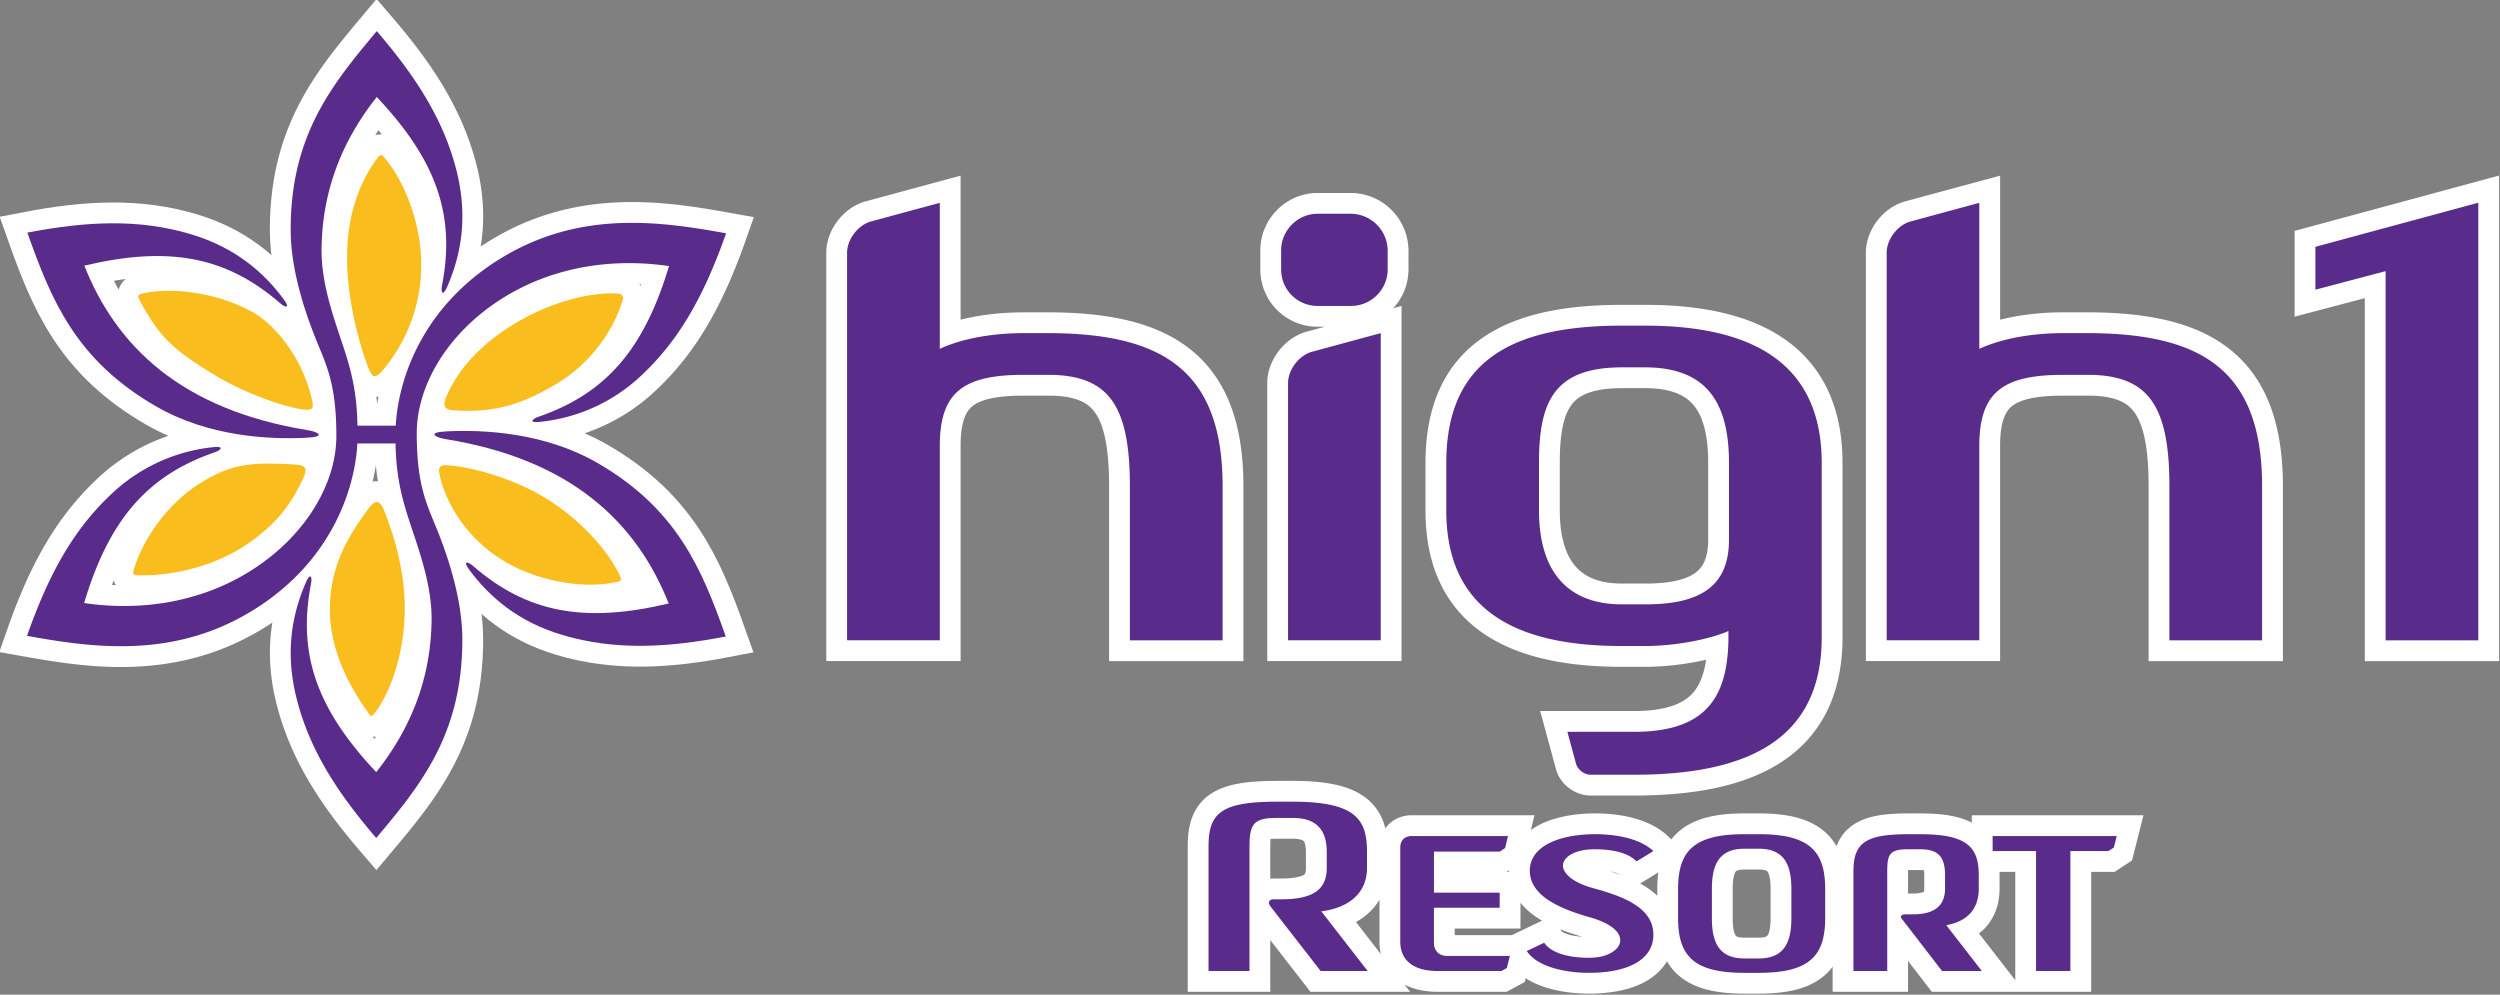 <svg xmlns="http://www.w3.org/2000/svg" width="492.36mm" height="195.9mm" viewBox="0 0 492.36 195.9"><rect x="0" y="0" width="492.36" height="195.9" fill="#808080" stroke="none"/><path d="M315.34 444.395c-.309-.825-.73-2.305-.754-3.82-.031-1.782.555-2.981 1.055-3.66.152-.212.183-.2.324-.028.715.863 1.27 2.328 1.293 3.719a5.863 5.863 0 0 1-1.332 3.843c-.305.367-.422.395-.586-.054M315.938 449.613c.324.824.703 2.051.726 3.352.031 1.93-.664 3.46-1.168 4.012l-.07-.004c-.715-.961-1.438-2.29-1.461-3.758-.027-1.633.687-2.754 1.39-3.707.262-.356.418-.32.583.105M318.188 445.414c.335-.766.988-1.61 2.074-2.344 1.652-1.125 3.414-1.422 4.203-1.304l.086.132c-.309 1.114-1.153 2.352-2.387 3.09-1.223.735-2.215 1.074-3.719.973-.394-.027-.414-.188-.258-.547M312.977 448.465c-.387.812-.832 1.473-1.805 2.187-1.516 1.118-3.356 1.301-4.176 1.25-.125-.008-.144-.043-.11-.164.31-1.097 1.208-2.414 2.419-3.16 1-.61 1.617-.777 3.383-.664.39.023.507.106.289.55M313 445.93c-.762-.106-2.16-.621-3.152-1.22-1.57-.948-2.028-1.401-2.735-2.702-.093-.172-.074-.223.098-.262 1.113-.254 2.812-.004 4.039.715.68.398 1.676 1.508 2.043 3.004.09.363.121.523-.293.465M318.2 447.941c.902.063 2.226.45 3.26 1.02 1.685.937 2.724 2.344 3.009 3.078l-.031.078c-1.11.3-2.75.078-4.032-.629-1.687-.937-2.308-2.437-2.468-3.129-.067-.285-.075-.441.261-.418" style="fill:#fabd1e;fill-opacity:1;fill-rule:nonzero;stroke:#fff;stroke-width:1.5;stroke-linecap:round;stroke-linejoin:miter;stroke-miterlimit:10;stroke-opacity:1" transform="matrix(5.461 0 0 5.461 -1649.594 -2354.575)"></path><path d="M307.695 445.816c1.89 1.094 4.082 1.2 5.414 1.133.746-.035.43-.215.059-.273-4.55-.738-6.902-3.016-8.059-5.934 3.07-.73 5.133-.32 7.067 1.36.18.156.375.195.125-.145-.727-.984-1.762-1.875-3.36-2.352-1.878-.558-3.757-.464-5.886-.054.87 2.457 1.757 4.601 4.64 6.265M323.598 447.848c-1.887-1.086-4.082-1.196-5.41-1.13-.747.036-.43.216-.06.278 4.548.734 6.9 3.012 8.056 5.93-3.07.73-5.13.32-7.063-1.36-.18-.156-.379-.195-.129.145.73.984 1.766 1.879 3.36 2.351 1.882.56 3.761.465 5.89.055-.87-2.457-1.758-4.601-4.644-6.27" style="fill:#592b8a;fill-opacity:1;fill-rule:nonzero;stroke:#fff;stroke-width:1.5;stroke-linecap:round;stroke-linejoin:miter;stroke-miterlimit:10;stroke-opacity:1" transform="matrix(5.461 0 0 5.461 -1649.594 -2354.575)"></path><path d="M317.098 446.785c0-1.64 1.011-3.457 2.847-4.707 1.895-1.289 4.157-1.629 6.25-1.32-.906 3.023-2.289 4.601-4.715 5.437-.222.078-.355.227.063.18a6.234 6.234 0 0 0 3.715-1.73c1.465-1.387 2.312-3.133 2.996-5.07-2.238-.4-5.098-.852-7.93.788-2.972 1.723-3.886 4.407-3.984 6.149h-1.38c-.019-.996-.144-1.715-.464-2.707-.32-.993-.832-2.297-.832-3.61.012-2.191.777-4.004 1.992-5.535 2.168 2.297 2.844 4.281 2.352 6.797-.043.238.02.426.191.04.489-1.126.742-2.462.356-4.087-.47-1.953-1.543-3.547-2.899-5.125-1.613 1.922-3.105 3.754-3.105 7.153 0 1.183.34 2.48.812 3.707.41 1.078.836 1.695.836 3.738 0 1.644-1.015 3.457-2.851 4.707-1.895 1.289-4.157 1.629-6.246 1.32.906-3.023 2.289-4.601 4.71-5.437.227-.078.36-.23-.058-.184a6.268 6.268 0 0 0-3.719 1.738c-1.46 1.383-2.312 3.13-2.992 5.067 2.238.398 5.098.847 7.93-.793 2.968-1.719 3.886-4.403 3.984-6.145h1.375c.023.996.148 1.715.469 2.707.32.993.832 2.297.832 3.61-.012 2.191-.781 4-1.996 5.535-2.164-2.293-2.84-4.285-2.352-6.797.047-.234-.02-.426-.187-.04-.489 1.126-.746 2.466-.356 4.087.469 1.957 1.54 3.547 2.895 5.125 1.617-1.922 3.105-3.754 3.105-7.153 0-1.183-.34-2.48-.808-3.707-.414-1.078-.836-1.695-.836-3.738M339.93 443.176h-.938c-1.191 0-2.258.21-3.031.566v-5.265l-2.469.668c-.476.125-.875.648-.875 1.128v13.98h3.344v-7c0-1.925.812-2.573 3.031-2.573h.938c2.113.023 2.886 1.09 2.886 4.015v5.559h3.344v-5.559c0-4.265-2.281-5.496-6.23-5.52M360.559 454.46h.836c1.105 0 2.359-.25 3.007-.542v.336c-.043 2.09-.836 3.3-3.406 3.3h-2.402l.312 1.15c.063.23.313.398.524.398h1.566c4.074 0 6.77-1.254 6.77-4.954v-6.289c0-3.636-2.547-4.953-6.371-4.953h-.836c-3.95 0-6.332 1.254-6.332 4.953v1.711c0 3.344 2.152 4.89 6.332 4.89m-2.989-6.6c0-2.153.5-3.45 2.989-3.45h.836c2.296 0 3.027 1.36 3.027 3.45v2.757c0 1.586-.899 2.34-3.008 2.34h-.855c-1.946 0-2.989-1.172-2.989-3.387zM348.52 444.973v9.28h3.343v-11.077l-2.465.668c-.48.125-.878.652-.878 1.129M349.586 442.195h1.21c.712 0 1.317-.586 1.317-1.316v-.692a1.34 1.34 0 0 0-1.316-1.316h-1.211c-.73 0-1.316.61-1.316 1.317v.69c0 .731.585 1.317 1.316 1.317M377.422 443.176h-.942c-1.19 0-2.253.21-3.03.566v-5.265l-2.466.668c-.48.125-.875.648-.875 1.128v13.98h3.34v-7c0-1.925.817-2.573 3.031-2.573h.942c2.11.023 2.883 1.09 2.883 4.015v5.559h3.343v-5.559c0-4.265-2.277-5.496-6.226-5.52M385.57 440.063v1.546l2.532-.668v13.313h3.343v-15.781zM351.367 462.465v-.586c0-1.152-.39-1.805-2.672-1.805h-.586c-2.043 0-2.457.434-2.457 1.63v4.476h1.477v-4.477c0-.824.152-1.043.98-1.043h.586c.848 0 1.22.434 1.22 1.219v.586c0 .805-.524 1.129-1.653 1.129H348c-.172 0-.215.129-.11.261l1.805 2.325h1.696l-1.672-2.153c.89-.105 1.648-.586 1.648-1.562M365.496 461.246h-.52c-1.828 0-2.39.61-2.39 1.977v1.047c0 1.367.562 1.976 2.39 1.976h.52c1.828 0 2.395-.61 2.395-1.976v-1.047c0-1.368-.567-1.977-2.395-1.977m1.176 3.024c0 .847-.238 1.457-1.176 1.457h-.52c-.937 0-1.171-.61-1.171-1.457v-1.047c0-.848.234-1.453 1.172-1.453h.52c.937 0 1.175.605 1.175 1.453zM353.781 465.16v-1.262h2.371v-.543h-2.37v-1.48h2.37l.196-.129.105-.433h-3.476c-.282 0-.41.195-.41.414v3.39c0 .715.519 1.063 1.347 1.063h2.3l.196-.106.11-.437h-2.262c-.281 0-.477-.176-.477-.477M373.93 461.855h1.566v4.325h1.238v-4.325h1.371l.196-.128.105-.414h-4.476zM373.43 463.203v-.476c0-1.024-.434-1.48-2.106-1.48h-.437c-1.563 0-1.977.323-1.977 1.347v3.586h1.219v-3.586c0-.63.086-.805.758-.805h.437c.672 0 .89.305.89.938v.476c0 .652-.413.934-1.175.934h-.258c-.152 0-.195.09-.133.152l1.457 1.89h1.434l-1.281-1.652c.738-.129 1.172-.562 1.172-1.324M359.586 461.79c.629 0 1.215.128 1.5.437l.61-.372c-.458-.433-1.286-.609-2.11-.609-1.066 0-2.328.324-2.348 1.305 0 .738.672 1.262 2.11 1.676.714.191 1.152.496 1.152.843 0 .305-.39.633-1.133.633-.738 0-1.367-.176-1.61-.543l-.628.3c.39.59 1.433.786 2.238.786 1.457 0 2.328-.5 2.328-1.371 0-.957-1.023-1.367-2.133-1.672-.824-.219-1.128-.566-1.128-.828 0-.281.39-.586 1.152-.586" style="fill:#592b8a;fill-opacity:1;fill-rule:nonzero;stroke:#fff;stroke-width:1.5;stroke-linecap:round;stroke-linejoin:miter;stroke-miterlimit:10;stroke-opacity:1" transform="matrix(5.461 0 0 5.461 -1649.594 -2354.575)"></path><path d="M315.34 444.395c-.309-.825-.73-2.305-.754-3.82-.031-1.782.555-2.981 1.055-3.66.152-.212.183-.2.324-.028.715.863 1.27 2.328 1.293 3.719a5.863 5.863 0 0 1-1.332 3.843c-.305.367-.422.395-.586-.054M315.938 449.613c.324.824.703 2.051.726 3.352.031 1.93-.664 3.46-1.168 4.012l-.07-.004c-.715-.961-1.438-2.29-1.461-3.758-.027-1.633.687-2.754 1.39-3.707.262-.356.418-.32.583.105M318.188 445.414c.335-.766.988-1.61 2.074-2.344 1.652-1.125 3.414-1.422 4.203-1.304l.086.132c-.309 1.114-1.153 2.352-2.387 3.09-1.223.735-2.215 1.074-3.719.973-.394-.027-.414-.188-.258-.547M312.977 448.465c-.387.812-.832 1.473-1.805 2.187-1.516 1.118-3.356 1.301-4.176 1.25-.125-.008-.144-.043-.11-.164.31-1.097 1.208-2.414 2.419-3.16 1-.61 1.617-.777 3.383-.664.39.023.507.106.289.55M313 445.93c-.762-.106-2.16-.621-3.152-1.22-1.57-.948-2.028-1.401-2.735-2.702-.093-.172-.074-.223.098-.262 1.113-.254 2.812-.004 4.039.715.68.398 1.676 1.508 2.043 3.004.09.363.121.523-.293.465M318.2 447.941c.902.063 2.226.45 3.26 1.02 1.685.937 2.724 2.344 3.009 3.078l-.031.078c-1.11.3-2.75.078-4.032-.629-1.687-.937-2.308-2.437-2.468-3.129-.067-.285-.075-.441.261-.418" style="fill:#fabd1e;fill-opacity:1;fill-rule:nonzero;stroke:none" transform="matrix(5.461 0 0 5.461 -1649.594 -2354.575)"></path><path d="M307.695 445.816c1.89 1.094 4.082 1.2 5.414 1.133.746-.035.43-.215.059-.273-4.55-.738-6.902-3.016-8.059-5.934 3.07-.73 5.133-.32 7.067 1.36.18.156.375.195.125-.145-.727-.984-1.762-1.875-3.36-2.352-1.878-.558-3.757-.464-5.886-.054.87 2.457 1.757 4.601 4.64 6.265M323.598 447.848c-1.887-1.086-4.082-1.196-5.41-1.13-.747.036-.43.216-.06.278 4.548.734 6.9 3.012 8.056 5.93-3.07.73-5.13.32-7.063-1.36-.18-.156-.379-.195-.129.145.73.984 1.766 1.879 3.36 2.351 1.882.56 3.761.465 5.89.055-.87-2.457-1.758-4.601-4.644-6.27" style="fill:#592b8a;fill-opacity:1;fill-rule:nonzero;stroke:none" transform="matrix(5.461 0 0 5.461 -1649.594 -2354.575)"></path><path d="M317.098 446.785c0-1.64 1.011-3.457 2.847-4.707 1.895-1.289 4.157-1.629 6.25-1.32-.906 3.023-2.289 4.601-4.715 5.437-.222.078-.355.227.063.18a6.234 6.234 0 0 0 3.715-1.73c1.465-1.387 2.312-3.133 2.996-5.07-2.238-.4-5.098-.852-7.93.788-2.972 1.723-3.886 4.407-3.984 6.149h-1.38c-.019-.996-.144-1.715-.464-2.707-.32-.993-.832-2.297-.832-3.61.012-2.191.777-4.004 1.992-5.535 2.168 2.297 2.844 4.281 2.352 6.797-.043.238.02.426.191.04.489-1.126.742-2.462.356-4.087-.47-1.953-1.543-3.547-2.899-5.125-1.613 1.922-3.105 3.754-3.105 7.153 0 1.183.34 2.48.812 3.707.41 1.078.836 1.695.836 3.738 0 1.644-1.015 3.457-2.851 4.707-1.895 1.289-4.157 1.629-6.246 1.32.906-3.023 2.289-4.601 4.71-5.437.227-.078.36-.23-.058-.184a6.268 6.268 0 0 0-3.719 1.738c-1.46 1.383-2.312 3.13-2.992 5.067 2.238.398 5.098.847 7.93-.793 2.968-1.719 3.886-4.403 3.984-6.145h1.375c.023.996.148 1.715.469 2.707.32.993.832 2.297.832 3.61-.012 2.191-.781 4-1.996 5.535-2.164-2.293-2.84-4.285-2.352-6.797.047-.234-.02-.426-.187-.04-.489 1.126-.746 2.466-.356 4.087.469 1.957 1.54 3.547 2.895 5.125 1.617-1.922 3.105-3.754 3.105-7.153 0-1.183-.34-2.48-.808-3.707-.414-1.078-.836-1.695-.836-3.738M339.93 443.176h-.938c-1.191 0-2.258.21-3.031.566v-5.265l-2.469.668c-.476.125-.875.648-.875 1.128v13.98h3.344v-7c0-1.925.812-2.573 3.031-2.573h.938c2.113.023 2.886 1.09 2.886 4.015v5.559h3.344v-5.559c0-4.265-2.281-5.496-6.23-5.52M360.559 454.46h.836c1.105 0 2.359-.25 3.007-.542v.336c-.043 2.09-.836 3.3-3.406 3.3h-2.402l.312 1.15c.063.23.313.398.524.398h1.566c4.074 0 6.77-1.254 6.77-4.954v-6.289c0-3.636-2.547-4.953-6.371-4.953h-.836c-3.95 0-6.332 1.254-6.332 4.953v1.711c0 3.344 2.152 4.89 6.332 4.89m-2.989-6.6c0-2.153.5-3.45 2.989-3.45h.836c2.296 0 3.027 1.36 3.027 3.45v2.757c0 1.586-.899 2.34-3.008 2.34h-.855c-1.946 0-2.989-1.172-2.989-3.387zM348.52 444.973v9.28h3.343v-11.077l-2.465.668c-.48.125-.878.652-.878 1.129M349.586 442.195h1.21c.712 0 1.317-.586 1.317-1.316v-.692a1.34 1.34 0 0 0-1.316-1.316h-1.211c-.73 0-1.316.61-1.316 1.317v.69c0 .731.585 1.317 1.316 1.317M377.422 443.176h-.942c-1.19 0-2.253.21-3.03.566v-5.265l-2.466.668c-.48.125-.875.648-.875 1.128v13.98h3.34v-7c0-1.925.817-2.573 3.031-2.573h.942c2.11.023 2.883 1.09 2.883 4.015v5.559h3.343v-5.559c0-4.265-2.277-5.496-6.226-5.52M385.57 440.063v1.546l2.532-.668v13.313h3.343v-15.781zM351.367 462.465v-.586c0-1.152-.39-1.805-2.672-1.805h-.586c-2.043 0-2.457.434-2.457 1.63v4.476h1.477v-4.477c0-.824.152-1.043.98-1.043h.586c.848 0 1.22.434 1.22 1.219v.586c0 .805-.524 1.129-1.653 1.129H348c-.172 0-.215.129-.11.261l1.805 2.325h1.696l-1.672-2.153c.89-.105 1.648-.586 1.648-1.562M365.496 461.246h-.52c-1.828 0-2.39.61-2.39 1.977v1.047c0 1.367.562 1.976 2.39 1.976h.52c1.828 0 2.395-.61 2.395-1.976v-1.047c0-1.368-.567-1.977-2.395-1.977m1.176 3.024c0 .847-.238 1.457-1.176 1.457h-.52c-.937 0-1.171-.61-1.171-1.457v-1.047c0-.848.234-1.453 1.172-1.453h.52c.937 0 1.175.605 1.175 1.453zM353.781 465.16v-1.262h2.371v-.543h-2.37v-1.48h2.37l.196-.129.105-.433h-3.476c-.282 0-.41.195-.41.414v3.39c0 .715.519 1.063 1.347 1.063h2.3l.196-.106.11-.437h-2.262c-.281 0-.477-.176-.477-.477M373.93 461.855h1.566v4.325h1.238v-4.325h1.371l.196-.128.105-.414h-4.476zM373.43 463.203v-.476c0-1.024-.434-1.48-2.106-1.48h-.437c-1.563 0-1.977.323-1.977 1.347v3.586h1.219v-3.586c0-.63.086-.805.758-.805h.437c.672 0 .89.305.89.938v.476c0 .652-.413.934-1.175.934h-.258c-.152 0-.195.09-.133.152l1.457 1.89h1.434l-1.281-1.652c.738-.129 1.172-.562 1.172-1.324M359.586 461.79c.629 0 1.215.128 1.5.437l.61-.372c-.458-.433-1.286-.609-2.11-.609-1.066 0-2.328.324-2.348 1.305 0 .738.672 1.262 2.11 1.676.714.191 1.152.496 1.152.843 0 .305-.39.633-1.133.633-.738 0-1.367-.176-1.61-.543l-.628.3c.39.59 1.433.786 2.238.786 1.457 0 2.328-.5 2.328-1.371 0-.957-1.023-1.367-2.133-1.672-.824-.219-1.128-.566-1.128-.828 0-.281.39-.586 1.152-.586" style="fill:#592b8a;fill-opacity:1;fill-rule:nonzero;stroke:none" transform="matrix(5.461 0 0 5.461 -1649.594 -2354.575)"></path></svg>